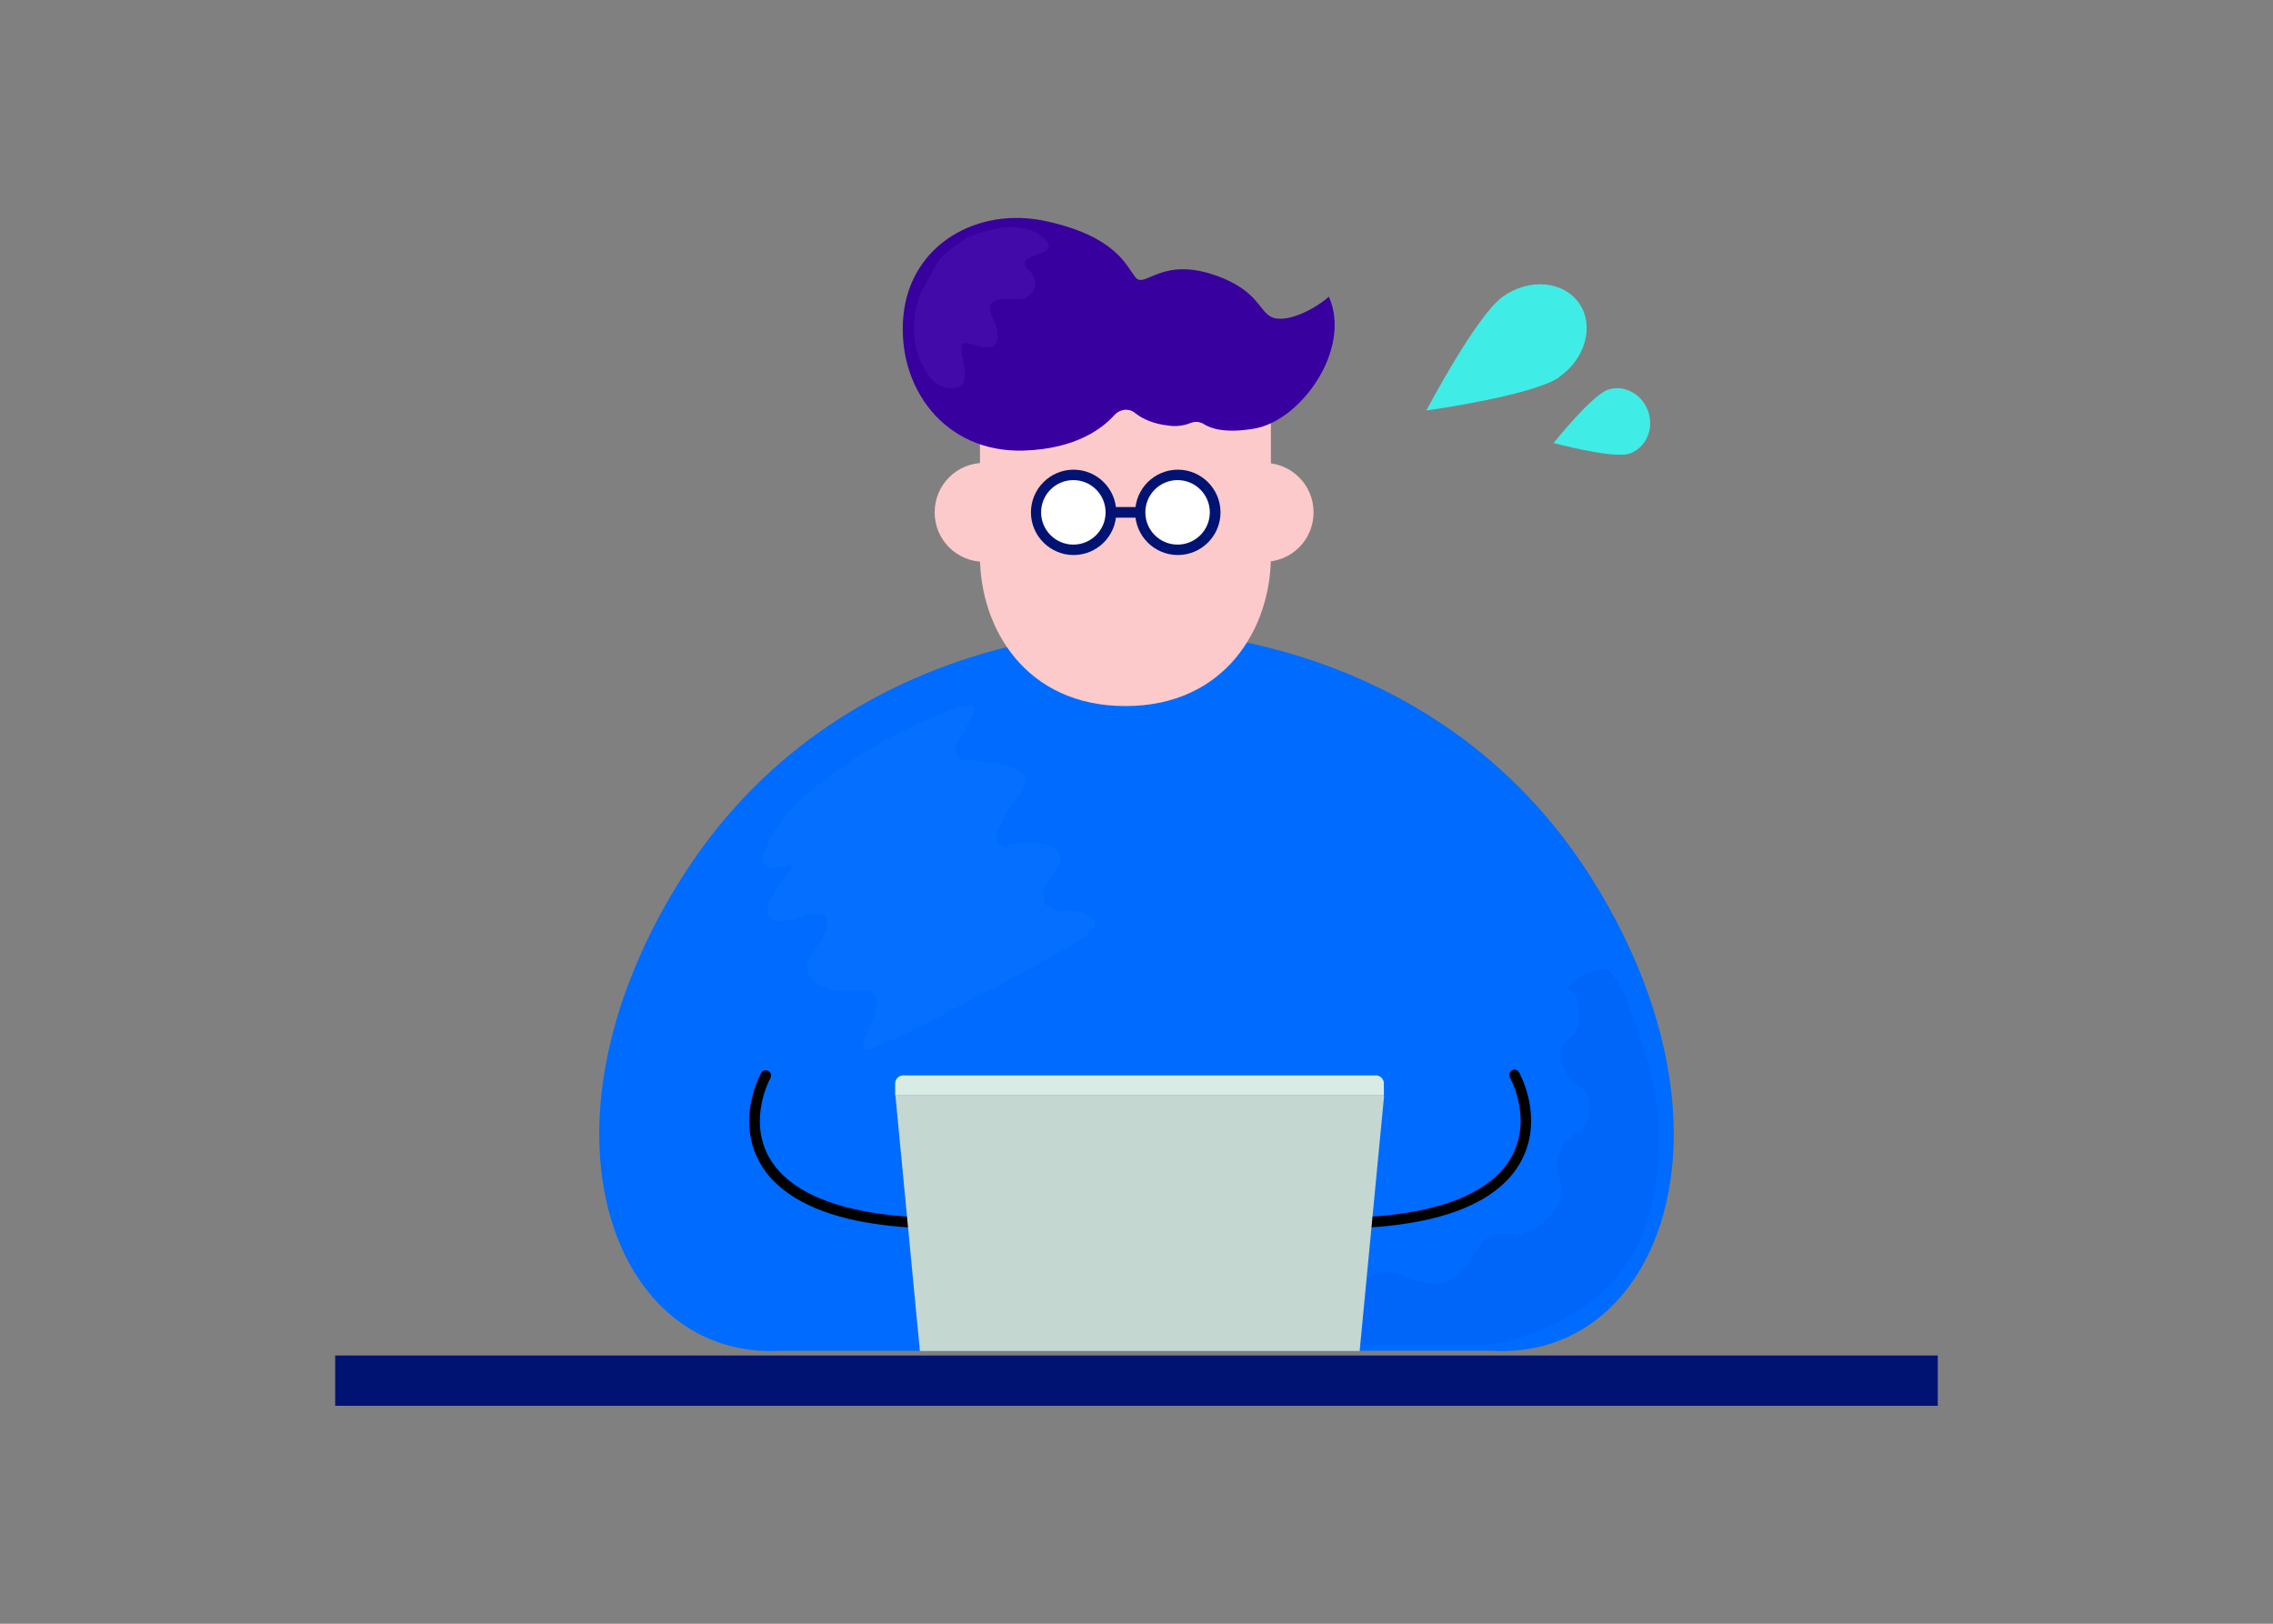 <?xml version="1.0" encoding="UTF-8"?>
<svg id="_レイヤー_1" data-name=" レイヤー 1" xmlns="http://www.w3.org/2000/svg" version="1.1" viewBox="0 0 700 500">
  <rect x="0" y="0" width="700" height="500" fill="#808080" stroke="none"/>
  <defs>
    <style>
      .cls-1 {
        fill: #0066fa;
      }

      .cls-1, .cls-2, .cls-3, .cls-4, .cls-5, .cls-6, .cls-7, .cls-8, .cls-9, .cls-10, .cls-11, .cls-12 {
        stroke-width: 0px;
      }

      .cls-2 {
        fill: #006bff;
      }

      .cls-3 {
        fill: #0570ff;
      }

      .cls-4 {
        fill: #d8ebe5;
      }

      .cls-5 {
        fill: #001373;
      }

      .cls-6 {
        fill: #000;
      }

      .cls-7 {
        fill: #38009f;
      }

      .cls-8 {
        fill: #40ece6;
      }

      .cls-9 {
        fill: #c4d7d1;
      }

      .cls-10 {
        fill: #420aa9;
      }

      .cls-11 {
        fill: #fccaca;
      }

      .cls-12 {
        fill: #fff;
      }
    </style>
  </defs>
  <path class="cls-2" d="M491.03,271.85c-50.02-80.93-141.03-77.8-141.03-77.8,0,0-91.01-3.06-141.03,77.8-47.41,76.75-19.78,147.16,31.58,144.09h218.9c51.37,3.06,78.99-67.34,31.58-144.09Z"/>
  <path class="cls-1" d="M415.58,402.21c5.3-9.26,7.62-13.07,18.14-8.74,10.6,4.33,14.33.6,18.67-5,4.33-5.6,3.73-8.74,12.47-8.14,8.74.6,18.67-10,15.6-16.87-3.14-6.87,1.87-13.07,5.6-14.93,3.73-1.87,5.6-11.87,0-14.33s-6.87-12.24-2.46-14.56c4.33-2.31,3.14-14.56,0-14.63s6.2-7.62,11.2-6.35,16.2,34.27,16.2,50.54-3.14,34.27-15.6,46.81c-12.47,12.47-31.73,18.07-37.4,18.07h-42.48v-11.87h.07-.01Z"/>
  <path class="cls-6" d="M234.38,330.38c-2.09,4.18-3.66,9.41-3.66,14.86,0,3.96.82,8.06,2.84,11.95,2.99,5.9,8.74,11.2,17.99,15.01,9.26,3.81,22.17,6.12,39.79,6.12.9,0,1.64-.75,1.64-1.64s-.75-1.64-1.64-1.64c-23.14,0-37.63-4.11-46.07-9.86-4.26-2.84-7.02-6.12-8.81-9.48-1.72-3.43-2.46-6.94-2.46-10.45,0-4.85,1.34-9.56,3.29-13.36.37-.82.07-1.79-.75-2.17s-1.79-.07-2.17.75h0v-.09Z"/>
  <path class="cls-6" d="M465.01,331.8c1.94,3.81,3.29,8.51,3.29,13.36,0,3.51-.75,7.09-2.46,10.45-2.61,5.08-7.62,9.86-16.35,13.51-8.74,3.58-21.2,5.9-38.6,5.9-.9,0-1.64.75-1.64,1.64s.75,1.64,1.64,1.64c23.52,0,38.6-4.18,47.93-10.45,4.63-3.14,7.84-6.79,9.86-10.75,2.02-3.88,2.84-7.99,2.84-11.95,0-5.45-1.49-10.6-3.66-14.86-.37-.82-1.42-1.12-2.17-.75-.82.37-1.12,1.42-.75,2.17h0l.07.07v.02Z"/>
  <path class="cls-11" d="M391.39,109.09v62.19c0,22.02-13.96,46.14-44.8,46.14s-44.8-24.12-44.8-46.14v-62.19h89.6Z"/>
  <path class="cls-11" d="M318.3,157.77c0,8.44-6.79,15.23-15.23,15.23s-15.23-6.79-15.23-15.23,6.79-15.23,15.23-15.23,15.23,6.79,15.23,15.23Z"/>
  <path class="cls-11" d="M404.53,157.77c0,8.44-6.79,15.23-15.23,15.23s-15.23-6.79-15.23-15.23,6.79-15.23,15.23-15.23,15.23,6.79,15.23,15.23Z"/>
  <path class="cls-7" d="M360.56,131.12c-5.38-.45-8.88-2.24-11.12-4.03-1.87-1.49-4.55-1.12-6.2.67-3.88,4.33-12.09,10.45-27.85,10.98-24.49.82-39.27-19.49-37.18-41.44,2.09-22.02,22.85-33.82,43.97-29.19,21.13,4.63,24.49,13.36,27.47,17.25,2.99,3.88,8.06-7.09,26.21,0,13.36,5.23,11.8,12.39,17.77,12.77,5.9.45,13.96-5.08,15.6-6.79,7.17,16.05-8.44,38.08-22.85,40.62-8.96,1.57-13.51,0-15.6-1.34-1.27-.82-2.76-.9-4.11-.37-1.49.6-3.66,1.12-5.97.9h-.15v-.03Z"/>
  <circle class="cls-12" cx="330.62" cy="157.77" r="11.5"/>
  <path class="cls-5" d="M342.12,157.77h-1.64c0,2.76-1.12,5.23-2.91,7.02s-4.26,2.91-7.02,2.91-5.23-1.12-7.02-2.91-2.91-4.26-2.91-7.02,1.12-5.23,2.91-7.02,4.26-2.91,7.02-2.91,5.23,1.12,7.02,2.91,2.91,4.26,2.91,7.02h3.29c0-7.24-5.9-13.14-13.14-13.14s-13.14,5.9-13.14,13.14,5.9,13.14,13.14,13.14,13.14-5.9,13.14-13.14h-1.65Z"/>
  <circle class="cls-12" cx="362.73" cy="157.77" r="11.5"/>
  <path class="cls-5" d="M374.22,157.77h-1.64c0,2.76-1.12,5.23-2.91,7.02s-4.26,2.91-7.02,2.91-5.23-1.12-7.02-2.91-2.91-4.26-2.91-7.02,1.12-5.23,2.91-7.02,4.26-2.91,7.02-2.91,5.23,1.12,7.02,2.91,2.91,4.26,2.91,7.02h3.29c0-7.24-5.9-13.14-13.14-13.14s-13.14,5.9-13.14,13.14,5.9,13.14,13.14,13.14,13.14-5.9,13.14-13.14h-1.65Z"/>
  <polyline class="cls-5" points="342.12 159.41 351.15 159.41 351.15 156.13 342.12 156.13"/>
  <polygon class="cls-9" points="418.72 416.02 283.29 416.02 275.75 337.33 426.26 337.33 418.72 416.02"/>
  <path class="cls-4" d="M426.26,337.33h-150.59v-3.73c0-1.34,1.12-2.46,2.46-2.46h145.59c1.34,0,2.46,1.12,2.46,2.46v3.73h.08Z"/>
  <rect class="cls-5" x="103.22" y="417.4" width="493.55" height="15.49"/>
  <path class="cls-3" d="M236.18,259.91c10.6-22.4,54.8-42.48,62.12-42.56,7.24,0-11.72,16.2,0,16.8s21.8,2.84,15.68,10.68c-6.12,7.84-11.2,17.4-2.24,15.16,8.96-2.24,18.44,1.12,13.44,7.84s-5.6,12.32,1.42,12.32,14.86,2.84,8.14,7.84c-6.72,5.08-61.52,34.19-67.72,35.31-6.12,1.12,11.35-19.56-2.46-18.22-13.81,1.42-19.41-5.9-13.81-12.62s6.12-13.44-3.88-10.08c-10.08,3.36-13.44,0-7.84-8.44s7.84-7.84,0-6.72-2.76-7.32-2.76-7.32h-.09Z"/>
  <path class="cls-10" d="M282.02,106.4c-1.42-5.9-.07-13.89,2.46-17.99,2.61-4.11,3.43-7.99,7.76-11.27,4.33-3.29,6.42-4.78,10.83-5.82,5.15-1.27,6.5-1.72,11.65-1.12,5.23.67,10.6,5.45,7.17,7.17s-8.88,2.39-5,5.9,1.49,9.33-4.11,8.88c-5.6-.45-9.71.22-7.17,5.45,2.61,5.23,2.39,10.15-2.61,9.33s-7.84-3.43-6.72,2.31c1.05,5.75,2.39,10.53-3.88,10.3-6.27-.22-9.56-9.03-10.53-12.99,0,0,.15-.15.15-.15Z"/>
  <path class="cls-8" d="M501.74,139.7c-5.08,1.64-23.29-3.29-23.29-3.29,0,0,11.8-14.78,16.8-16.43s10.6,1.42,12.39,6.87c1.79,5.45-.9,11.2-5.9,12.84h0Z"/>
  <path class="cls-8" d="M480.24,116.11c-8.14,5.75-40.99,10.3-40.99,10.3,0,0,15.45-29.34,23.59-35.09,8.14-5.75,18.59-4.85,23.44,2.02,4.78,6.79,2.09,17.02-6.05,22.7v.07h0Z"/>
</svg>